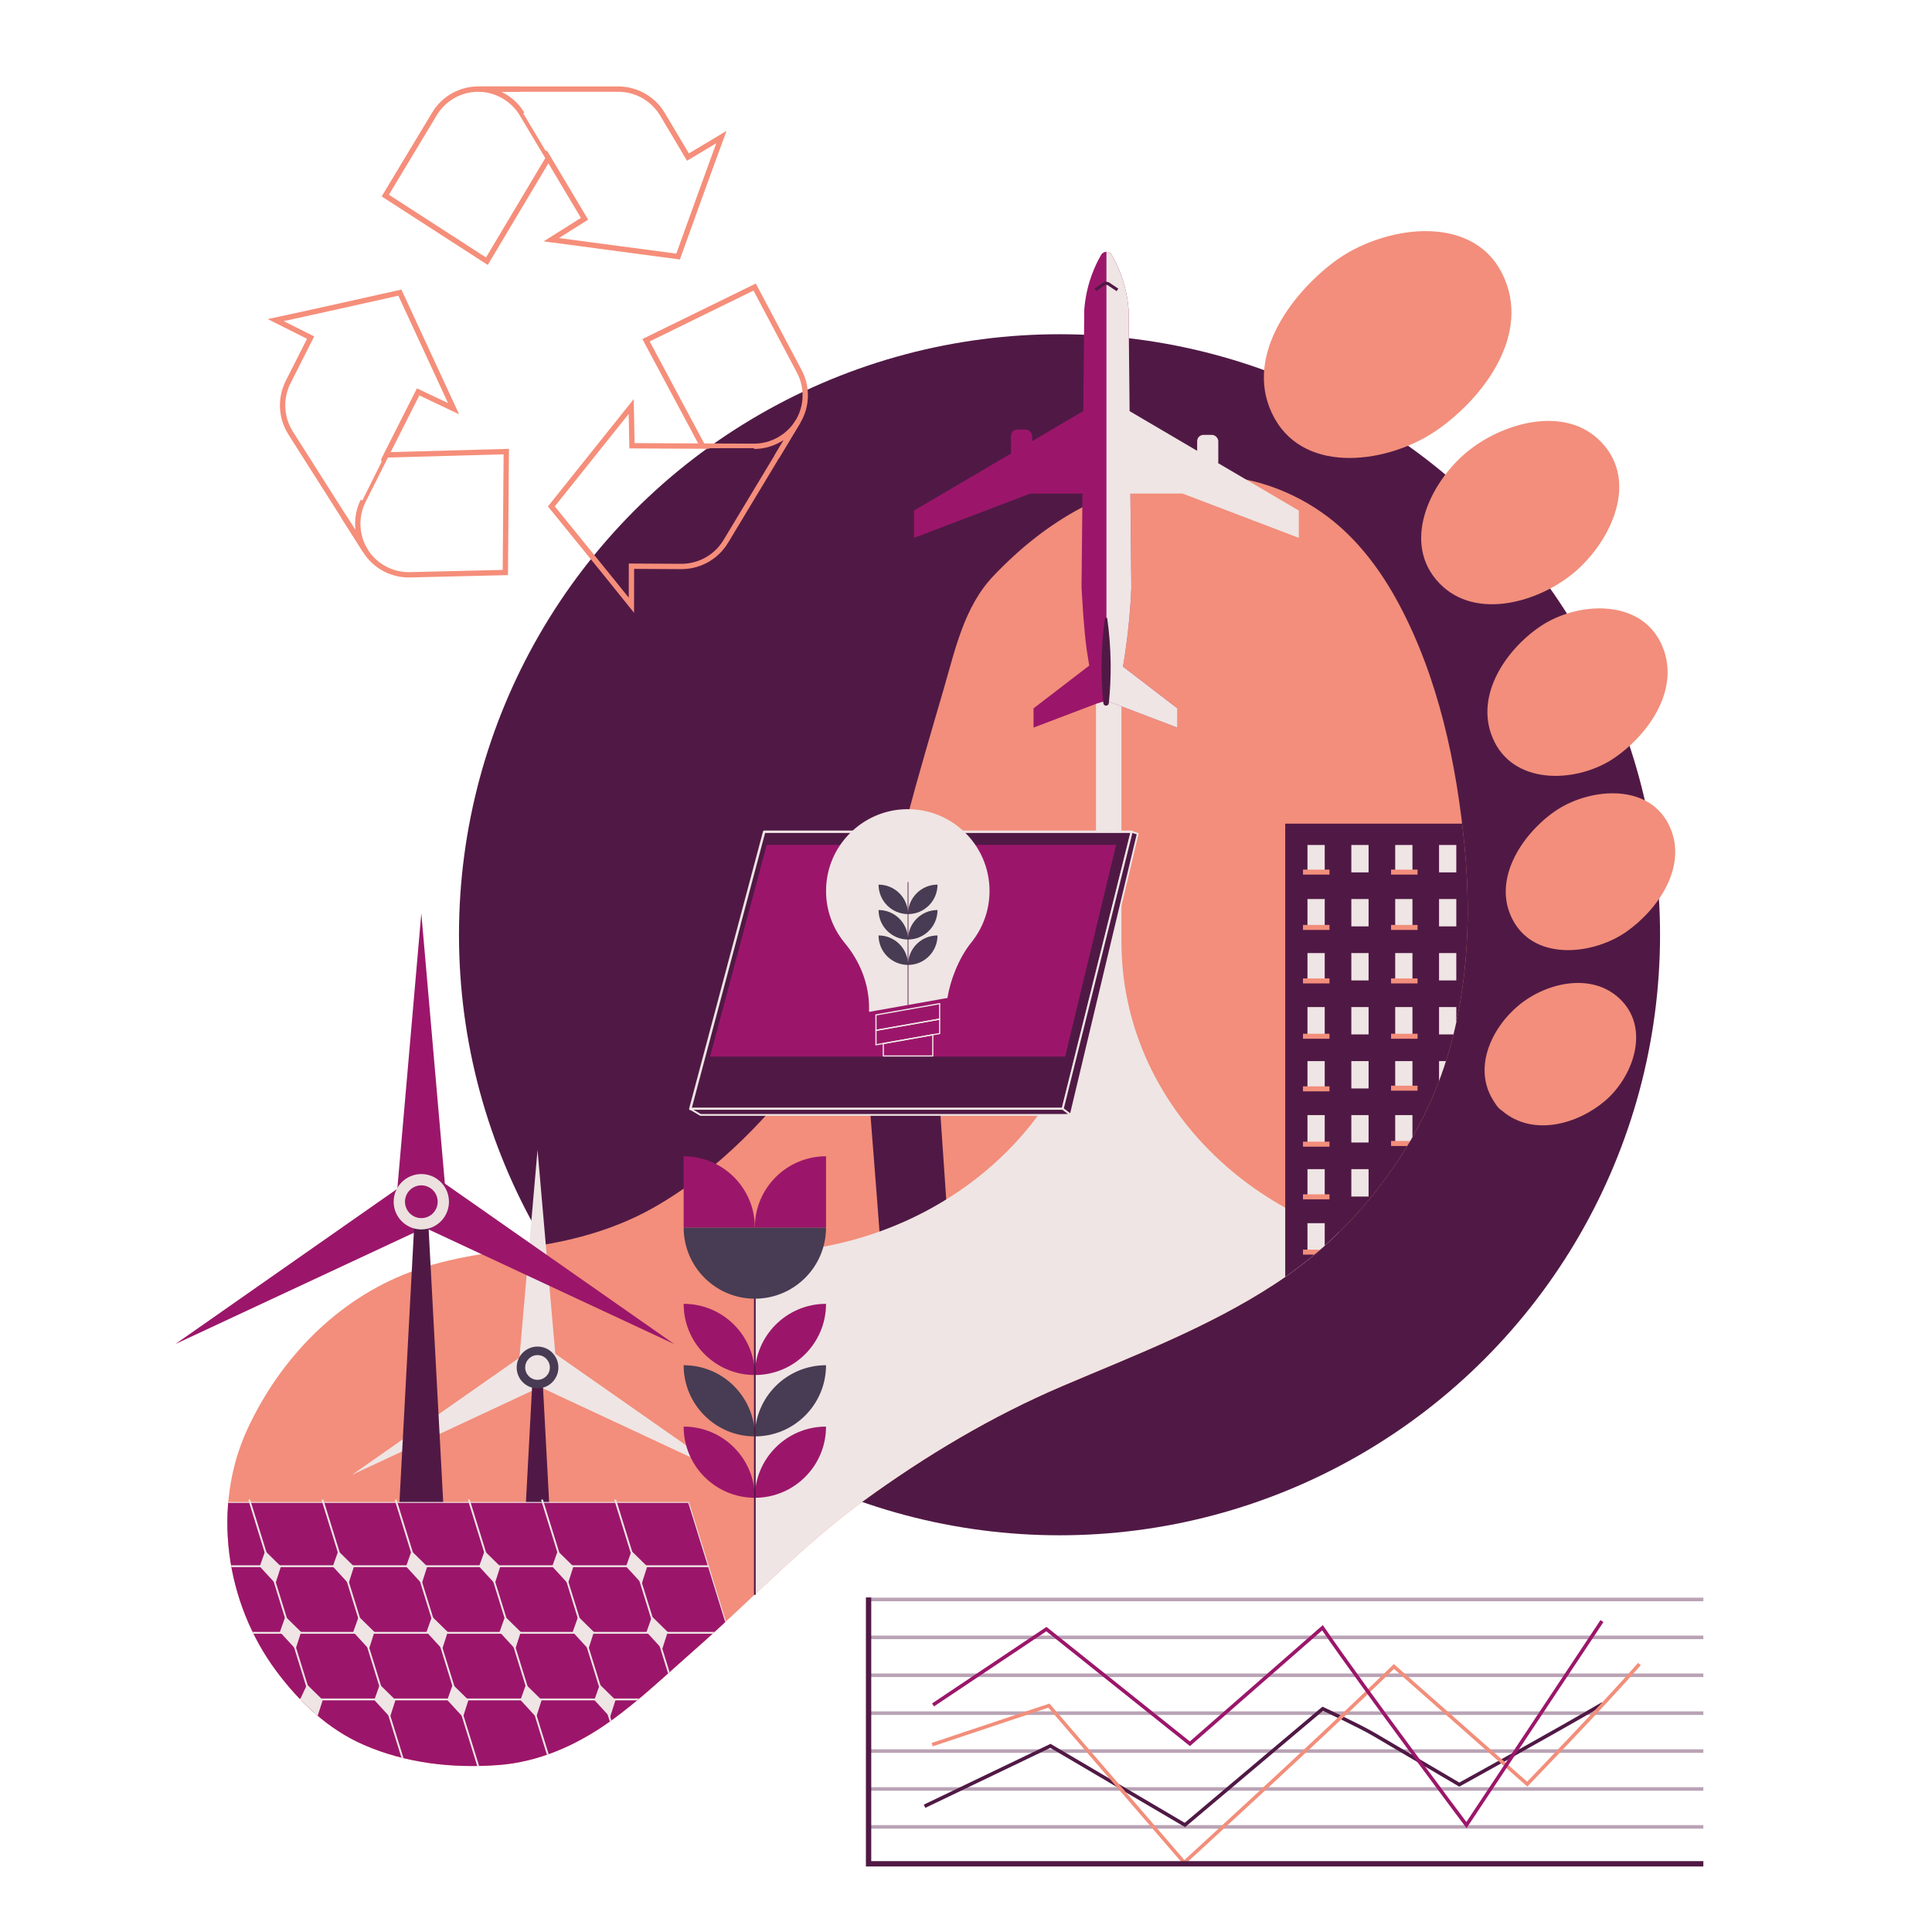 <?xml version="1.0" encoding="UTF-8"?>
<svg id="Layer_1" data-name="Layer 1" xmlns="http://www.w3.org/2000/svg" xmlns:xlink="http://www.w3.org/1999/xlink" viewBox="0 0 1087.43 1087.43">
  <defs>
    <style>
      .cls-1, .cls-2, .cls-3, .cls-4, .cls-5, .cls-6, .cls-7, .cls-8, .cls-9, .cls-10, .cls-11 {
        fill: none;
      }

      .cls-1, .cls-2, .cls-3, .cls-4, .cls-6, .cls-7, .cls-8, .cls-9, .cls-12, .cls-13 {
        stroke-miterlimit: 10;
      }

      .cls-1, .cls-6 {
        stroke: #501945;
      }

      .cls-1, .cls-9 {
        stroke-width: 3px;
      }

      .cls-2 {
        stroke-width: .95px;
      }

      .cls-2, .cls-3 {
        stroke: #501945;
      }

      .cls-3 {
        stroke-width: .39px;
      }

      .cls-14, .cls-12, .cls-13 {
        fill: #9b166a;
      }

      .cls-4 {
        stroke: #f28e7b;
      }

      .cls-4, .cls-6, .cls-8 {
        stroke-width: 2px;
      }

      .cls-5 {
        stroke: #4f1945;
      }

      .cls-5, .cls-11 {
        stroke-width: .69px;
      }

      .cls-5, .cls-11, .cls-15, .cls-16 {
        stroke-linejoin: round;
      }

      .cls-17, .cls-18 {
        fill: #f28e7b;
      }

      .cls-7, .cls-12 {
        stroke-width: 1.04px;
      }

      .cls-7, .cls-12, .cls-13, .cls-11, .cls-15, .cls-16 {
        stroke: #efe5e4;
      }

      .cls-18 {
        fill-rule: evenodd;
      }

      .cls-19 {
        fill: #efe5e4;
      }

      .cls-8 {
        stroke: #9b166a;
      }

      .cls-9 {
        stroke: #f58e7a;
      }

      .cls-10 {
        clip-rule: evenodd;
      }

      .cls-13 {
        stroke-width: .52px;
      }

      .cls-20, .cls-15, .cls-16 {
        fill: #501945;
      }

      .cls-21 {
        opacity: .4;
      }

      .cls-15 {
        stroke-width: 1.36px;
      }

      .cls-22 {
        fill: #ece1df;
      }

      .cls-16 {
        stroke-width: 1.02px;
      }

      .cls-23 {
        fill: #473c53;
      }

      .cls-24 {
        clip-path: url(#clippath);
      }
    </style>
    <clipPath id="clippath">
      <path class="cls-10" d="M155.63,940.7c13,17.42,29.19,32.73,49.19,41.43,23.69,10.3,49.89,13.26,75.71,11.32,22.74-1.7,43.97-11.16,62.4-24.25,16.92-12.01,32.11-26.66,47.78-40.38,31.9-27.95,61.18-59.26,95.54-84.21,34.99-25.41,72.05-47.54,111.57-64.41,40.7-17.37,82.29-33.09,119.6-57.45,36.03-23.53,65.31-57.01,84.31-95.36,22.77-45.96,27.54-99.93,22.63-150.81-4.53-46.92-14.71-94.72-36.8-136.25-9.98-18.77-23.12-36.55-40.22-49.45-19.86-14.98-44.44-23.53-69.54-23.33-24.27.19-47.89,7.05-69.1,18.23-18.5,9.75-34.99,23.06-49.62,38.47-16.45,17.33-21.48,41.5-28.05,64.02-7.01,24.01-14.2,48.37-20.66,72.68-6.37,23.97-10.63,48.68-19.42,71.89-7.97,21.06-18.06,41.38-31.11,59.44-24.81,34.33-55.24,66.75-92.4,87.67-20.23,11.38-42.92,17.94-65.96,21.38-23.99,3.57-48.13,6.12-71.01,14.8-40.88,15.51-72.74,48.53-91.1,88-20.39,43.85-12.52,98,16.26,136.57h0Z"/>
    </clipPath>
  </defs>
  <circle class="cls-20" cx="596.35" cy="526.13" r="338.01"/>
  <g>
    <path class="cls-18" d="M841.23,417.69c12.48,24.8,47.55,22.71,67.73,8.7,19.8-13.75,37.78-39.96,25.82-64.59-12.26-25.23-47.5-23.02-67.86-9.21-20.04,13.59-38.04,40.55-25.69,65.09h0Z"/>
    <path class="cls-18" d="M155.63,940.7c13,17.42,29.19,32.73,49.19,41.43,23.69,10.3,49.89,13.26,75.71,11.32,22.74-1.7,43.97-11.16,62.4-24.25,16.92-12.01,32.11-26.66,47.78-40.38,31.9-27.95,61.18-59.26,95.54-84.21,34.99-25.41,72.05-47.54,111.57-64.41,40.7-17.37,82.29-33.09,119.6-57.45,36.03-23.53,65.31-57.01,84.31-95.36,22.77-45.96,27.54-99.93,22.63-150.81-4.53-46.92-14.71-94.72-36.8-136.25-9.98-18.77-23.12-36.55-40.22-49.45-19.86-14.98-44.44-23.53-69.54-23.33-24.27.19-47.89,7.05-69.1,18.23-18.5,9.75-34.99,23.06-49.62,38.47-16.45,17.33-21.48,41.5-28.05,64.02-7.01,24.01-14.2,48.37-20.66,72.68-6.37,23.97-10.63,48.68-19.42,71.89-7.97,21.06-18.06,41.38-31.11,59.44-24.81,34.33-55.24,66.75-92.4,87.67-20.23,11.38-42.92,17.94-65.96,21.38-23.99,3.57-48.13,6.12-71.01,14.8-40.88,15.51-72.74,48.53-91.1,88-20.39,43.85-12.52,98,16.26,136.57h0Z"/>
    <path class="cls-18" d="M851.87,518.5c12.62,22.61,45.25,18.85,63.7,5.82,18.12-12.8,35.13-37.66,23.55-60.46-11.99-23.62-45.59-20.26-64.43-6.9-18.48,13.11-35.43,38.97-22.83,61.54h0Z"/>
    <path class="cls-18" d="M843.13,623.19c1,1.17,1.45,1.26,2.37,2.05,17.35,14.73,42.52,7.5,57.92-5.64,15.36-13.11,25.09-39.24,9.79-55.88-15.47-16.83-42-11.23-57.99,1.79-15.64,12.74-27.02,36.2-13.82,55.27.71,1.02.73,1.26,1.72,2.42h0Z"/>
    <path class="cls-18" d="M717.39,235.46c18,32.29,64.79,24.89,90.89,6.99,26.72-18.32,54.27-54.77,37.15-88.63-17.5-34.61-67.7-26.42-94.16-6.71-25.57,19.04-52.08,55.69-33.88,88.34h0Z"/>
    <path class="cls-18" d="M808.28,326.18c19.59,23.5,55.9,13.64,76.55-2.96,20.26-16.28,37.48-49.58,18.11-72.53-19.56-23.18-55.42-13.52-75.98,2.66-20.5,16.13-38.03,49.63-18.68,72.84h0Z"/>
  </g>
  <g>
    <polygon class="cls-19" points="302.55 647.22 291.89 769.68 313.22 769.68 302.55 647.22"/>
    <polygon class="cls-19" points="409.93 830.12 309.21 759.65 298.55 778.13 409.93 830.12"/>
    <polygon class="cls-19" points="198.11 830.12 298.83 759.65 309.49 778.13 198.11 830.12"/>
    <polygon class="cls-20" points="305.26 773.98 299.84 773.98 292.84 905.07 312.26 905.07 305.26 773.98"/>
    <path class="cls-23" d="M314.29,769.68c0,6.5-5.26,11.76-11.73,11.76s-11.74-5.26-11.74-11.76,5.26-11.76,11.74-11.76,11.73,5.27,11.73,11.76Z"/>
    <path class="cls-19" d="M309.49,769.68c0,3.84-3.11,6.96-6.94,6.96s-6.94-3.11-6.94-6.96,3.11-6.96,6.94-6.96,6.94,3.11,6.94,6.96Z"/>
  </g>
  <g>
    <polygon class="cls-14" points="237.14 514.04 223 676.4 251.28 676.4 237.14 514.04"/>
    <polygon class="cls-14" points="379.51 756.53 245.97 663.11 231.83 687.6 379.51 756.53"/>
    <polygon class="cls-14" points="98.67 756.53 232.21 663.11 246.35 687.6 98.67 756.53"/>
    <polygon class="cls-20" points="240.74 682.11 233.55 682.11 224.27 855.91 250.02 855.91 240.74 682.11"/>
    <path class="cls-22" d="M252.7,676.4c0,8.61-6.97,15.59-15.56,15.59s-15.56-6.98-15.56-15.59,6.97-15.59,15.56-15.59,15.56,6.98,15.56,15.59Z"/>
    <path class="cls-14" d="M246.35,676.4c0,5.1-4.12,9.22-9.2,9.22s-9.2-4.13-9.2-9.22,4.13-9.22,9.2-9.22,9.2,4.13,9.2,9.22Z"/>
  </g>
  <g class="cls-24">
    <path class="cls-20" d="M524.67,559.73l9.28,135.16s.97,8.19-4,8.21c-8.18.02-40.73,0-40.73,0,0,0,6.16-1.71,6.08-5.54-.09-4.52-10.85-139.1-10.85-139.1l40.22,1.28Z"/>
    <g>
      <polygon class="cls-13" points="101 845.65 387.59 845.65 434.09 995.61 142.76 995.61 101 845.65"/>
      <line class="cls-12" x1="346.23" y1="844.05" x2="392.72" y2="994.01"/>
      <line class="cls-12" x1="305.03" y1="844.05" x2="351.53" y2="994.01"/>
      <line class="cls-12" x1="263.84" y1="844.05" x2="310.34" y2="994.01"/>
      <line class="cls-12" x1="222.65" y1="844.05" x2="269.46" y2="995.02"/>
      <line class="cls-12" x1="140.26" y1="844.05" x2="186.76" y2="994.01"/>
      <line class="cls-12" x1="181.45" y1="844.05" x2="227.95" y2="994.01"/>
      <line class="cls-7" x1="399.02" y1="881.54" x2="111.39" y2="881.54"/>
      <line class="cls-7" x1="410.72" y1="919.03" x2="121.78" y2="919.03"/>
      <line class="cls-7" x1="422.29" y1="956.52" x2="132.15" y2="956.52"/>
      <polygon class="cls-19" points="155.04 891.31 158.12 881.68 149.27 872.98 146.19 881.68 155.04 891.31"/>
      <polygon class="cls-19" points="166.39 928.2 169.47 918.56 160.62 909.87 157.54 918.56 166.39 928.2"/>
      <polygon class="cls-19" points="178.58 966.49 181.66 956.85 172.81 948.16 167.94 958.65 178.58 966.49"/>
      <g>
        <polygon class="cls-19" points="196.16 891.31 199.24 881.68 190.39 872.98 187.31 881.68 196.16 891.31"/>
        <polygon class="cls-19" points="207.67 928.2 210.75 918.56 201.91 909.87 198.82 918.56 207.67 928.2"/>
        <polygon class="cls-19" points="219.52 966.49 222.6 956.85 213.75 948.16 210.67 956.85 219.52 966.49"/>
      </g>
      <g>
        <polygon class="cls-19" points="237.4 891.31 240.48 881.68 231.63 872.98 228.55 881.68 237.4 891.31"/>
        <polygon class="cls-19" points="248.91 928.2 252 918.56 243.15 909.87 240.06 918.56 248.91 928.2"/>
        <polygon class="cls-19" points="260.59 966.49 263.67 956.85 254.82 948.16 251.74 956.85 260.59 966.49"/>
      </g>
      <g>
        <polygon class="cls-19" points="278.51 891.31 281.59 881.68 272.74 872.98 269.66 881.68 278.51 891.31"/>
        <polygon class="cls-19" points="290.03 928.2 293.11 918.56 284.26 909.87 281.18 918.56 290.03 928.2"/>
        <polygon class="cls-19" points="301.79 966.49 304.87 956.85 296.02 948.16 292.94 956.85 301.79 966.49"/>
      </g>
      <g>
        <polygon class="cls-19" points="319.67 891.31 322.75 881.68 313.9 872.98 310.82 881.68 319.67 891.31"/>
        <polygon class="cls-19" points="331.19 928.2 334.27 918.56 325.42 909.87 322.34 918.56 331.19 928.2"/>
        <polygon class="cls-19" points="343.37 966.49 346.45 956.85 337.6 948.16 334.52 956.85 343.37 966.49"/>
      </g>
      <g>
        <polygon class="cls-19" points="361.22 891.31 364.3 881.68 355.45 872.98 352.37 881.68 361.22 891.31"/>
        <polygon class="cls-19" points="372.74 928.2 375.82 918.56 366.97 909.87 363.89 918.56 372.74 928.2"/>
        <polygon class="cls-19" points="384.92 966.49 388 956.85 379.15 948.16 376.07 956.85 384.92 966.49"/>
      </g>
    </g>
    <path class="cls-19" d="M424.93,705.24c7.08,0,14.08-.35,20.96-1.03,96.15-9.53,170.99-83.85,170.99-174.12v-175.16h14.33v175.16c0,48.37,21.48,92.16,56.22,123.85,31.58,28.82,74.11,47.64,121.4,50.82v.48l1.27,304.43-385.34-1.29.17-303.15Z"/>
    <g>
      <g>
        <rect class="cls-20" x="723.39" y="463.58" width="133.27" height="257.01"/>
        <g>
          <rect class="cls-19" x="735.91" y="475.61" width="9.71" height="15.41"/>
          <rect class="cls-19" x="760.6" y="475.61" width="9.71" height="15.41"/>
          <rect class="cls-19" x="785.29" y="475.61" width="9.71" height="15.41"/>
          <rect class="cls-19" x="809.97" y="475.61" width="9.71" height="15.41"/>
          <rect class="cls-19" x="834.66" y="475.61" width="9.71" height="15.41"/>
        </g>
        <g>
          <rect class="cls-19" x="735.91" y="506.02" width="9.71" height="15.41"/>
          <rect class="cls-19" x="760.6" y="506.02" width="9.71" height="15.41"/>
          <rect class="cls-19" x="785.29" y="506.02" width="9.71" height="15.41"/>
          <rect class="cls-19" x="809.97" y="506.02" width="9.71" height="15.41"/>
          <rect class="cls-19" x="834.66" y="506.02" width="9.71" height="15.41"/>
        </g>
        <g>
          <rect class="cls-19" x="735.91" y="536.43" width="9.71" height="15.41"/>
          <rect class="cls-19" x="760.6" y="536.43" width="9.71" height="15.41"/>
          <rect class="cls-19" x="785.29" y="536.43" width="9.71" height="15.41"/>
          <rect class="cls-19" x="809.97" y="536.43" width="9.71" height="15.41"/>
          <rect class="cls-19" x="834.66" y="536.43" width="9.71" height="15.41"/>
        </g>
        <g>
          <rect class="cls-19" x="735.91" y="566.83" width="9.71" height="15.41"/>
          <rect class="cls-19" x="760.6" y="566.83" width="9.71" height="15.41"/>
          <rect class="cls-19" x="785.29" y="566.83" width="9.71" height="15.41"/>
          <rect class="cls-19" x="809.97" y="566.83" width="9.71" height="15.41"/>
          <rect class="cls-19" x="834.66" y="566.83" width="9.71" height="15.41"/>
        </g>
        <g>
          <rect class="cls-19" x="735.91" y="597.24" width="9.71" height="15.41"/>
          <rect class="cls-19" x="760.6" y="597.24" width="9.71" height="15.41"/>
          <rect class="cls-19" x="785.29" y="597.24" width="9.71" height="15.41"/>
          <rect class="cls-19" x="809.97" y="597.24" width="9.71" height="15.41"/>
          <rect class="cls-19" x="834.66" y="597.24" width="9.71" height="15.41"/>
        </g>
        <g>
          <rect class="cls-19" x="735.91" y="627.65" width="9.71" height="15.41"/>
          <rect class="cls-19" x="760.6" y="627.65" width="9.71" height="15.41"/>
          <rect class="cls-19" x="785.29" y="627.65" width="9.71" height="15.41"/>
          <rect class="cls-19" x="809.97" y="627.65" width="9.71" height="15.41"/>
          <rect class="cls-19" x="834.66" y="627.65" width="9.71" height="15.41"/>
        </g>
        <g>
          <rect class="cls-19" x="735.91" y="658.06" width="9.71" height="15.41"/>
          <rect class="cls-19" x="760.6" y="658.06" width="9.71" height="15.41"/>
          <rect class="cls-19" x="785.29" y="658.06" width="9.71" height="15.41"/>
          <rect class="cls-19" x="809.97" y="658.06" width="9.71" height="15.41"/>
          <rect class="cls-19" x="834.66" y="658.06" width="9.71" height="15.41"/>
        </g>
        <g>
          <rect class="cls-19" x="735.91" y="688.46" width="9.71" height="15.41"/>
          <rect class="cls-19" x="760.6" y="688.46" width="9.71" height="15.41"/>
          <rect class="cls-19" x="785.29" y="688.46" width="9.71" height="15.41"/>
          <rect class="cls-19" x="809.97" y="688.46" width="9.71" height="15.41"/>
          <rect class="cls-19" x="834.66" y="688.46" width="9.71" height="15.41"/>
        </g>
      </g>
      <g>
        <rect class="cls-17" x="733.39" y="489.46" width="14.91" height="2.82"/>
        <rect class="cls-17" x="733.39" y="550.71" width="14.91" height="2.82"/>
        <rect class="cls-17" x="733.39" y="520.6" width="14.91" height="2.82"/>
        <rect class="cls-17" x="733.39" y="581.84" width="14.91" height="2.82"/>
        <rect class="cls-17" x="733.39" y="611.46" width="14.91" height="2.82"/>
        <rect class="cls-17" x="733.39" y="642.59" width="14.91" height="2.82"/>
        <rect class="cls-17" x="733.39" y="672.22" width="14.91" height="2.82"/>
        <rect class="cls-17" x="733.39" y="703.35" width="14.91" height="2.82"/>
        <rect class="cls-17" x="782.96" y="489.46" width="14.91" height="2.82"/>
        <rect class="cls-17" x="782.96" y="520.6" width="14.91" height="2.82"/>
        <rect class="cls-17" x="782.96" y="550.71" width="14.91" height="2.82"/>
        <rect class="cls-17" x="782.96" y="581.84" width="14.91" height="2.82"/>
        <rect class="cls-17" x="782.96" y="611.07" width="14.91" height="2.82"/>
        <rect class="cls-17" x="782.96" y="642.2" width="14.91" height="2.82"/>
      </g>
    </g>
  </g>
  <g>
    <g class="cls-21">
      <line class="cls-6" x1="488.88" y1="921.59" x2="958.74" y2="921.59"/>
      <line class="cls-6" x1="488.88" y1="900.26" x2="958.74" y2="900.26"/>
      <line class="cls-6" x1="488.88" y1="942.93" x2="958.74" y2="942.93"/>
      <line class="cls-6" x1="488.88" y1="964.26" x2="958.74" y2="964.26"/>
      <line class="cls-6" x1="488.88" y1="985.59" x2="958.74" y2="985.59"/>
      <line class="cls-6" x1="488.88" y1="1006.92" x2="958.74" y2="1006.92"/>
      <line class="cls-6" x1="488.88" y1="1028.26" x2="958.74" y2="1028.26"/>
    </g>
    <g>
      <path class="cls-6" d="M520.39,1016.65c12.61-6.05,25.22-12.1,37.83-18.15,8.72-4.18,17.44-8.36,26.16-12.55,2.29-1.09,4.57-2.19,6.85-3.29,25.23,14.84,75.69,44.53,75.69,44.53l77.58-65.41s20.52,9.54,28.91,14.47c15.99,9.41,47.96,28.22,47.96,28.22,0,0,54.9-30.29,80.64-45.43"/>
      <path class="cls-4" d="M524.67,981.99c19.7-6.59,39.41-13.18,59.11-19.77,2.19-.73,4.39-1.47,6.59-2.2.19.21.41.45.69.77,3.99,4.63,7.99,9.26,11.98,13.9,21.17,24.56,63.5,73.67,63.5,73.67,0,0,73.7-67.41,108.47-101.12,2.69-2.61,5.38-5.22,8.08-7.83.63-.62,1.12-1.07,1.49-1.42,6.37,5.62,12.73,11.23,19.09,16.85,18.65,16.46,55.94,49.37,55.94,49.37,0,0,43.48-45.05,63.14-67.58"/>
      <path class="cls-8" d="M525.16,959.62c13.85-9.26,63.81-42.67,63.81-42.67l80.77,64.53s49.74-43.53,74.62-65.3c25.46,37.02,81.04,111.07,81.04,111.07,0,0,50.84-76.55,76.26-114.82"/>
    </g>
    <polyline class="cls-1" points="488.88 899.13 488.88 1049.04 958.74 1049.04"/>
  </g>
  <g>
    <rect class="cls-19" x="673.82" y="244.77" width="11.9" height="18.62" rx="3.55" ry="3.55" transform="translate(1359.54 508.17) rotate(180)"/>
    <rect class="cls-14" x="569.02" y="241.77" width="11.9" height="18.62" rx="3.55" ry="3.55" transform="translate(1149.94 502.16) rotate(180)"/>
    <g>
      <path class="cls-14" d="M581.7,398.72l31.37-24.08c-.49-2.82-.94-5.7-1.37-8.61-1.85-12.77-2.96-35.84-2.96-35.84.51-52,1.03-104.01,1.55-156.01.45-5.81,1.76-13.81,5.45-22.59,1.27-3.02,2.65-5.74,4.05-8.16.66-1.15,1.82-1.72,2.97-1.72s2.3.57,2.96,1.72c1.4,2.42,2.78,5.14,4.05,8.16,3.69,8.79,5,16.78,5.46,22.59.51,52.2,1.04,104.4,1.55,156.6-.45,11.07-1.48,23.06-3.34,35.84-.42,2.91-.87,5.77-1.36,8.58l30.65,23.52v10.81l-34.91-13.28-.18-.06-4.87-1.73-.19-.07-5.17,1.59s0,0,0-.02l-35.69,13.57v-10.81Z"/>
      <path class="cls-19" d="M622.75,394.46v-252.74c1.15,0,2.3.57,2.96,1.72,1.4,2.42,2.78,5.14,4.05,8.16,3.69,8.79,5,16.78,5.46,22.59.51,52.2,1.04,104.4,1.55,156.6-.45,11.07-1.48,23.06-3.34,35.84-.42,2.91-.87,5.77-1.36,8.58l30.65,23.52v10.81l-34.91-13.28-.18-.06-4.87-1.73Z"/>
    </g>
    <path class="cls-20" d="M621.01,395.78c.19,1.86,2.9,1.86,3.1,0,.7-6.83,1.11-14.26,1.03-22.2-.1-9.24-.84-17.75-1.91-25.39-.11-.77-1.22-.77-1.33,0-1.07,7.64-1.81,16.15-1.91,25.39-.08,7.95.32,15.37,1.03,22.2Z"/>
    <path class="cls-20" d="M622.61,158.59c.67,0,1.35.19,1.91.57l4.92,3.31-.96,1.42-4.92-3.31c-.56-.38-1.4-.37-1.95.02l-4.56,3.27-1-1.39,4.56-3.27c.58-.42,1.29-.63,1.99-.63Z"/>
  </g>
  <g>
    <g>
      <path class="cls-9" d="M292.36,50.15h-23.19c-10.12,0-19.47,5.33-24.66,14,0,0-20.03,33.27-27.65,45.94,10.02,6.46,42.36,27.36,57.18,36.93,7.42-12.45,34.61-58.02,34.61-58.02"/>
      <path class="cls-9" d="M285.32,50.15h62.57c1.7,0,3.37.15,5.01.43,8.27,1.44,15.58,6.4,19.99,13.76l14.33,24.08s13.25-7.94,18.84-11.29c-6.01,16.21-19.63,54.04-24.39,67.28-22.11-2.95-71.36-9.5-71.36-9.5l18.7-11.76-20.35-34.16s-.62-1.03-1.6-2.67c-3.83-6.42-13.22-22.17-13.24-22.17-5.05-8.48-14.64-14-24.65-14h16.14Z"/>
    </g>
    <g>
      <path class="cls-9" d="M437.16,257.17l11.96-19.86c5.22-8.67,5.48-19.43.73-28.35,0,0-18.17-34.33-25.09-47.39-10.7,5.25-45.29,22.17-61.14,29.93,6.83,12.78,31.85,59.58,31.85,59.58"/>
      <path class="cls-9" d="M440.79,251.14c-11.88,19.73-32.28,53.6-32.28,53.6-.88,1.46-1.87,2.81-2.96,4.07-5.5,6.34-13.52,10.04-22.11,10.03l-28.02-.15s-.03,15.44-.04,21.96c-10.78-13.51-36.17-44.7-45.05-55.61,13.93-17.42,44.95-56.23,44.95-56.23l.43,22.09,39.76.19s1.2,0,3.11.01c7.47.03,25.81.11,25.82.1,9.87.05,19.54-5.31,24.71-13.89,0,0-3.45,5.72-8.33,13.83Z"/>
    </g>
    <g>
      <path class="cls-9" d="M193.36,290.63l12.43,19.58c5.43,8.55,14.94,13.58,25.04,13.31,0,0,38.83-.93,53.6-1.28.08-11.92.39-50.42.53-68.07-14.48.41-67.53,1.88-67.53,1.88"/>
      <path class="cls-9" d="M197.14,296.57c-12.35-19.44-33.54-52.82-33.54-52.82-.91-1.43-1.68-2.93-2.32-4.46-3.22-7.75-2.95-16.58.9-24.26l12.65-25-19.63-9.85c16.9-3.61,56.14-12.4,69.87-15.47,9.37,20.25,30.23,65.33,30.23,65.33l-19.95-9.48-17.93,35.49s-.54,1.07-1.4,2.78c-3.37,6.67-11.63,23.05-11.62,23.06-4.46,8.81-3.97,19.86,1.39,28.31,0,0-3.58-5.64-8.65-13.63Z"/>
    </g>
  </g>
  <g>
    <g>
      <g>
        <path class="cls-14" d="M424.86,843.03c-22.13,0-40.07-17.94-40.07-40.07,22.13,0,40.07,17.94,40.07,40.07Z"/>
        <path class="cls-14" d="M424.86,843.03c22.13,0,40.07-17.94,40.07-40.07-22.13,0-40.08,17.94-40.07,40.07Z"/>
      </g>
      <g>
        <path class="cls-23" d="M424.86,808.48c-22.13,0-40.07-17.94-40.07-40.07,22.13,0,40.07,17.94,40.07,40.07Z"/>
        <path class="cls-23" d="M424.86,808.48c22.13,0,40.07-17.94,40.07-40.07-22.13,0-40.08,17.94-40.07,40.07Z"/>
      </g>
      <g>
        <path class="cls-14" d="M424.86,773.93c-22.13,0-40.07-17.94-40.07-40.07,22.13,0,40.07,17.94,40.07,40.07Z"/>
        <path class="cls-14" d="M424.86,773.93c22.13,0,40.07-17.94,40.07-40.07-22.13,0-40.08,17.94-40.07,40.07Z"/>
      </g>
    </g>
    <line class="cls-2" x1="424.86" y1="730.37" x2="424.86" y2="897.64"/>
    <path class="cls-23" d="M464.94,690.89c0,22.13-17.94,40.08-40.07,40.08s-40.07-17.94-40.07-40.08h80.15Z"/>
    <path class="cls-14" d="M464.94,650.81c-22.13,0-40.08,17.94-40.08,40.07h40.08v-40.07Z"/>
    <path class="cls-14" d="M384.79,650.81c22.13,0,40.07,17.94,40.07,40.07h-40.07v-40.07Z"/>
  </g>
  <g>
    <g>
      <polygon class="cls-15" points="637.02 468.16 612.79 565.49 609.47 578.82 598.19 624.15 388.53 624.15 430.12 468.16 637.02 468.16"/>
      <polygon class="cls-16" points="637.02 468.16 640.38 469.28 602.65 627.54 598.19 624.15 637.02 468.16"/>
      <polygon class="cls-16" points="602.65 627.54 394.28 627.54 388.53 624.15 598.19 624.15 602.65 627.54"/>
      <polygon class="cls-14" points="628.19 475.55 431.55 475.55 399.64 594.7 599.54 594.7 628.19 475.55"/>
    </g>
    <g>
      <g>
        <path class="cls-19" d="M493.04,568.85l-3.89.69v-2.31c0-13.43-5.06-26.05-13.63-36.4-7.55-9.1-11.67-21.14-10.33-34.15,2.21-22.07,20.38-39.6,42.5-41.12,26.89-1.86,49.27,19.41,49.27,45.91,0,10.94-3.81,20.99-10.18,28.9-7.27,8.96-12.05,21.88-13.51,31.34l-3.58.63-.81.15M506.63,566.44v-.02"/>
        <line class="cls-5" x1="506.63" y1="566.44" x2="506.63" y2="566.43"/>
        <polygon class="cls-11" points="528.88 564.91 528.88 573.61 493.04 579.94 493.04 571.25 494.22 571.04 506.63 568.85 515.28 567.32 527.72 565.11 528.88 564.91"/>
        <polygon class="cls-11" points="528.88 573.61 528.88 581.73 525.01 582.41 497.17 587.34 493.04 588.06 493.04 579.94 528.88 573.61"/>
        <polygon class="cls-11" points="525.01 582.41 525.01 594.36 497.17 594.36 497.17 587.34 525.01 582.41"/>
      </g>
      <g>
        <g>
          <path class="cls-23" d="M511.09,543.11c-9.16,0-16.59-7.43-16.59-16.59,9.16,0,16.59,7.43,16.59,16.59Z"/>
          <path class="cls-23" d="M511.09,543.11c9.16,0,16.59-7.43,16.59-16.59-9.16,0-16.59,7.43-16.59,16.59Z"/>
        </g>
        <g>
          <path class="cls-23" d="M511.09,528.8c-9.16,0-16.59-7.43-16.59-16.59,9.16,0,16.59,7.43,16.59,16.59Z"/>
          <path class="cls-23" d="M511.09,528.8c9.16,0,16.59-7.43,16.59-16.59-9.16,0-16.59,7.43-16.59,16.59Z"/>
        </g>
        <g>
          <path class="cls-23" d="M511.09,514.5c-9.16,0-16.59-7.43-16.59-16.59,9.16,0,16.59,7.43,16.59,16.59Z"/>
          <path class="cls-23" d="M511.09,514.5c9.16,0,16.59-7.43,16.59-16.59-9.16,0-16.59,7.43-16.59,16.59Z"/>
        </g>
      </g>
      <line class="cls-3" x1="511.09" y1="496.47" x2="511.09" y2="565.71"/>
    </g>
  </g>
  <polygon class="cls-19" points="731.04 302.73 731.04 287.37 635.21 231.06 634.43 277.8 665.6 277.8 731.04 302.73"/>
  <polygon class="cls-14" points="514.45 302.73 514.45 287.37 610.28 231.06 611.06 277.8 579.9 277.8 514.45 302.73"/>
</svg>